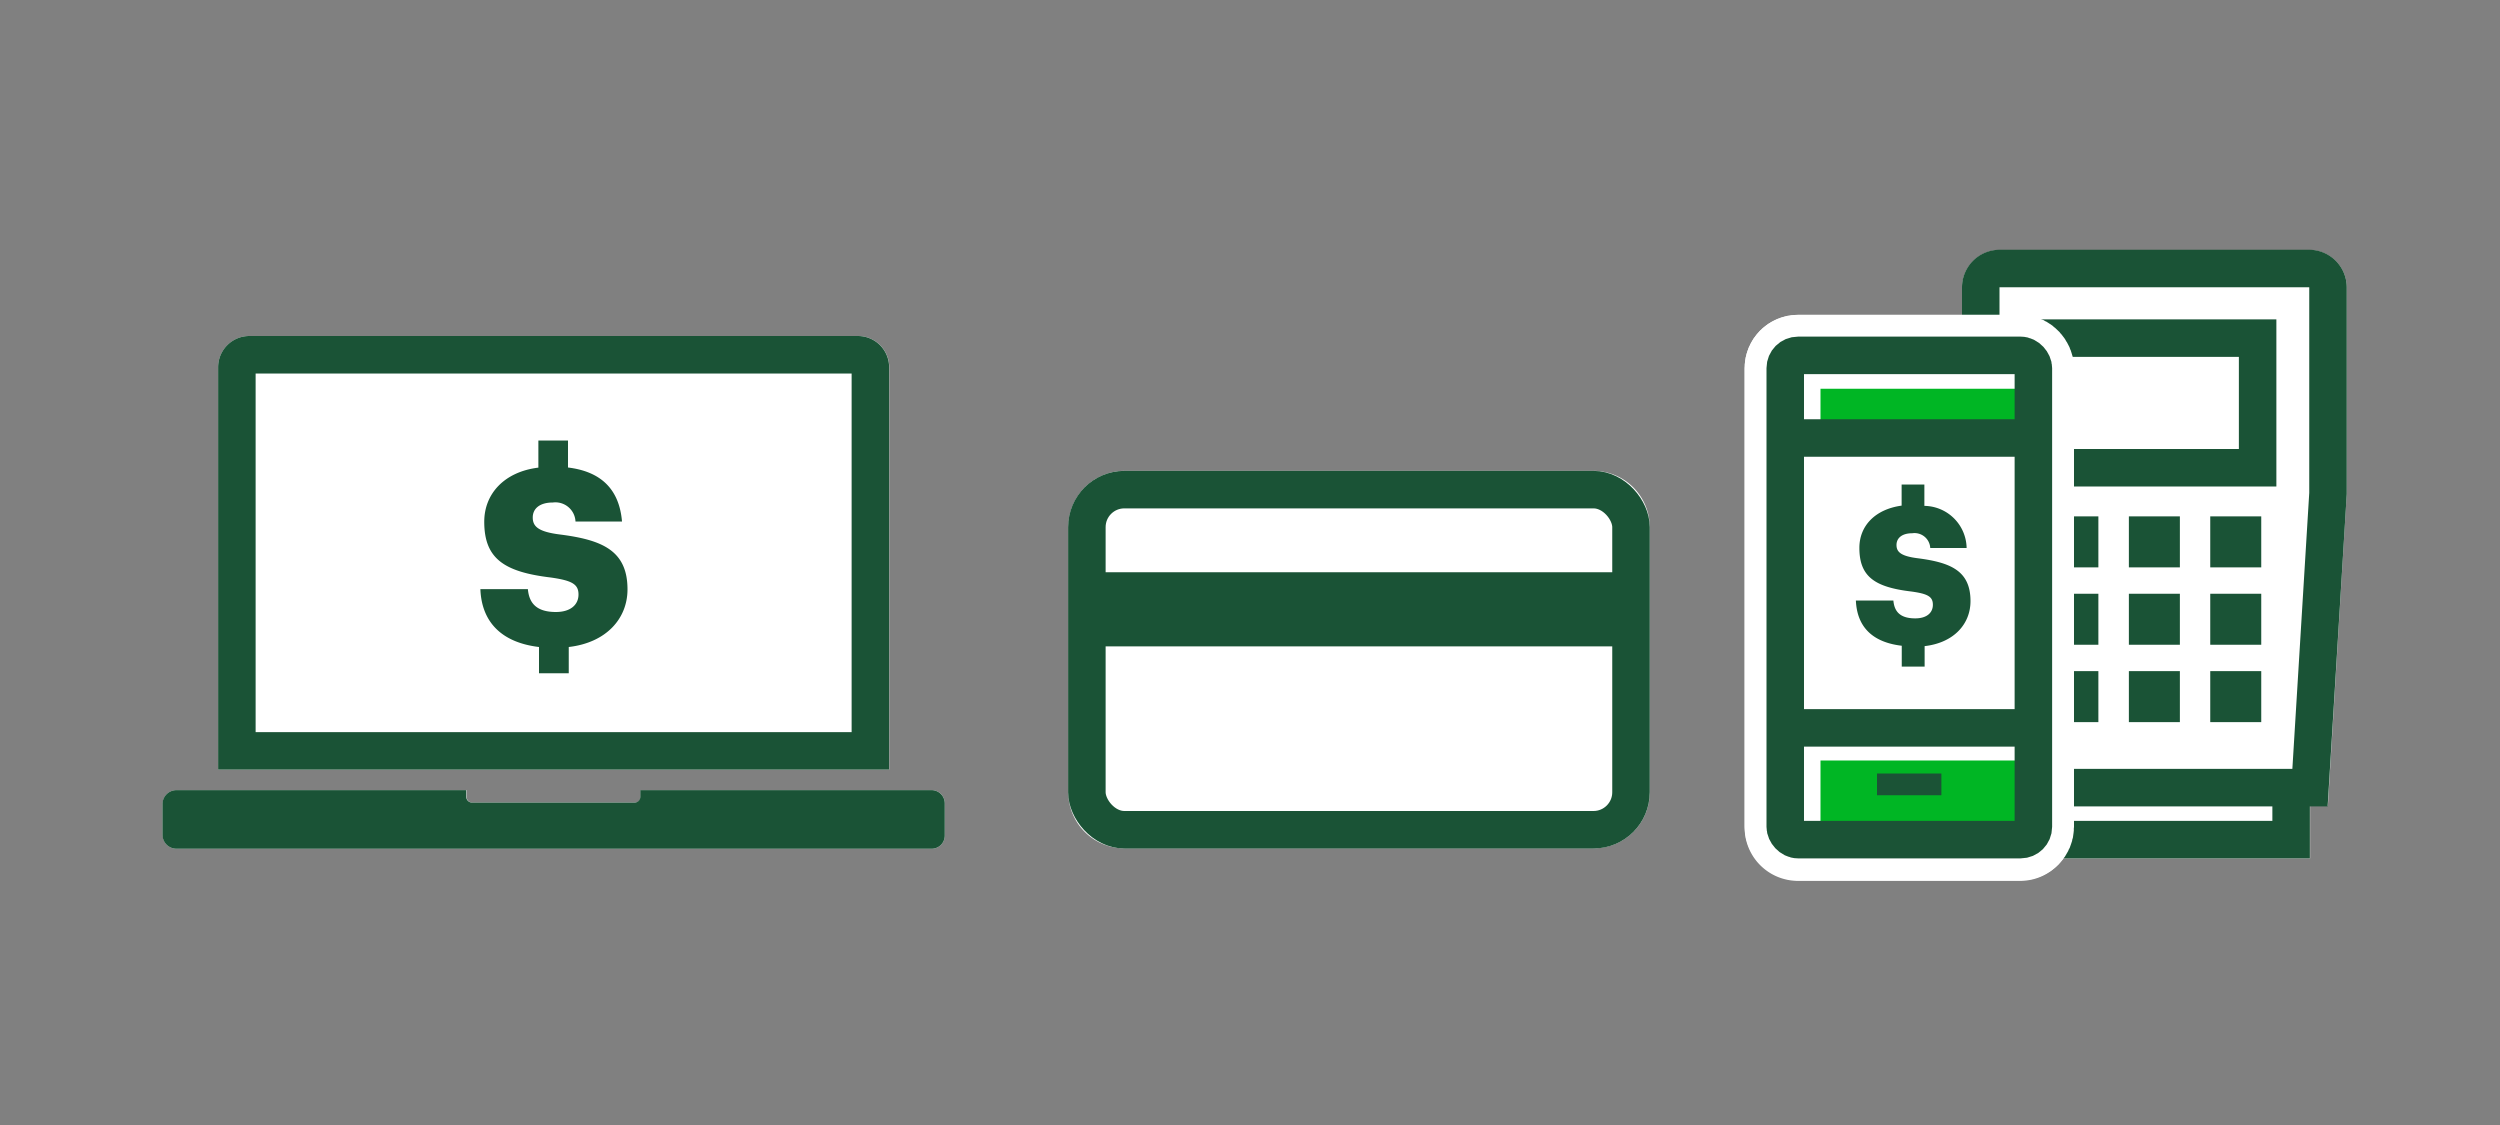 <svg xmlns="http://www.w3.org/2000/svg" xmlns:xlink="http://www.w3.org/1999/xlink" width="200" height="90" viewBox="0 0 200 90">
  <rect x="0" y="0" width="200" height="90" fill="#808080" stroke="none"/>
  <defs>
    <clipPath id="clip-Illustration1">
      <rect width="200" height="90"/>
    </clipPath>
  </defs>
  <g id="Illustration1" clip-path="url(#clip-Illustration1)">
    <g id="FLT_ART_WORK" data-name="FLT ART WORK" transform="translate(0.23 0.47)">
      <path id="Path_789" data-name="Path 789" d="M187.51,22.51V39L186,64h-1.42v4.2H164.84a4.21,4.21,0,0,1-3.42,1.8H143.61a4.27,4.27,0,0,1-4.27-4.27V29a4.27,4.27,0,0,1,4.27-4.27h13.13v-2.2a3,3,0,0,1,3-3h24.77a3,3,0,0,1,3,2.98Z" fill="#fff"/>
      <path id="Path_790" data-name="Path 790" d="M70.91,28.91V61.1H17.22V28.91a2.51,2.51,0,0,1,2.5-2.5H68.41A2.5,2.5,0,0,1,70.91,28.91Z" fill="#fff"/>
      <path id="Path_791" data-name="Path 791" d="M75.35,63.8v2.57a1.05,1.05,0,0,1-1,1.06H13.9a1.12,1.12,0,0,1-1.12-1.12V63.86a1.12,1.12,0,0,1,1.12-1.12H37.1v.53a.46.46,0,0,0,.46.47h13a.46.46,0,0,0,.46-.47v-.53H74.3a1.05,1.05,0,0,1,1.05,1.06Z" fill="#fff"/>
      <path id="Path_792" data-name="Path 792" d="M131.75,41.7V62.9a4.49,4.49,0,0,1-4.5,4.5H89.73a4.5,4.5,0,0,1-4.5-4.5V41.7a4.51,4.51,0,0,1,4.5-4.5h37.52a4.5,4.5,0,0,1,4.5,4.5Z" fill="#fff"/>
      <path id="Path_793" data-name="Path 793" d="M184.57,62.54h-24.9L158.23,39V22.51a1.51,1.51,0,0,1,1.5-1.5H184.5a1.51,1.51,0,0,1,1.51,1.5V39Z" fill="none" stroke="#1a5336" stroke-miterlimit="10" stroke-width="3"/>
      <rect id="Rectangle_225" data-name="Rectangle 225" width="16.52" height="10.37" transform="translate(163.86 26.58)" fill="none" stroke="#1a5336" stroke-miterlimit="10" stroke-width="3"/>
      <rect id="Rectangle_226" data-name="Rectangle 226" width="4.08" height="4.08" transform="translate(163.56 40.84)" fill="#1a5336"/>
      <rect id="Rectangle_227" data-name="Rectangle 227" width="4.08" height="4.08" transform="translate(170.08 40.84)" fill="#1a5336"/>
      <rect id="Rectangle_228" data-name="Rectangle 228" width="4.08" height="4.08" transform="translate(176.59 40.84)" fill="#1a5336"/>
      <rect id="Rectangle_229" data-name="Rectangle 229" width="4.08" height="4.08" transform="translate(163.56 47.03)" fill="#1a5336"/>
      <rect id="Rectangle_230" data-name="Rectangle 230" width="4.08" height="4.08" transform="translate(170.08 47.03)" fill="#1a5336"/>
      <rect id="Rectangle_231" data-name="Rectangle 231" width="4.08" height="4.08" transform="translate(176.59 47.03)" fill="#1a5336"/>
      <rect id="Rectangle_232" data-name="Rectangle 232" width="4.08" height="4.08" transform="translate(163.56 53.22)" fill="#1a5336"/>
      <rect id="Rectangle_233" data-name="Rectangle 233" width="4.08" height="4.08" transform="translate(170.08 53.22)" fill="#1a5336"/>
      <rect id="Rectangle_234" data-name="Rectangle 234" width="4.08" height="4.08" transform="translate(176.59 53.22)" fill="#1a5336"/>
      <path id="Path_794" data-name="Path 794" d="M183.06,62.11V66.7H161.18V62.11" fill="none" stroke="#1a5336" stroke-miterlimit="10" stroke-width="3"/>
      <rect id="Rectangle_235" data-name="Rectangle 235" width="19.85" height="38.74" rx="1.02" transform="translate(142.59 27.96)" fill="#fff"/>
      <rect id="Rectangle_236" data-name="Rectangle 236" width="19.85" height="38.74" rx="1.02" transform="translate(142.59 27.96)" fill="none" stroke="#fff" stroke-miterlimit="10" stroke-width="6.5"/>
      <path id="Path_795" data-name="Path 795" d="M162.26,30.63v3.6H145.41v-3.6ZM145.41,66.37v-6h16.85v6Z" fill="#00b624"/>
      <rect id="Rectangle_237" data-name="Rectangle 237" width="19.85" height="38.74" rx="1.02" transform="translate(142.59 27.96)" fill="none" stroke="#1b5336" stroke-miterlimit="10" stroke-width="3"/>
      <line id="Line_195" data-name="Line 195" x2="19.84" transform="translate(142.59 34.57)" fill="none" stroke="#1b5336" stroke-miterlimit="10" stroke-width="3"/>
      <line id="Line_196" data-name="Line 196" x2="19.84" transform="translate(142.59 57.76)" fill="none" stroke="#1b5336" stroke-miterlimit="10" stroke-width="3"/>
      <rect id="Rectangle_238" data-name="Rectangle 238" width="5.15" height="1.74" transform="translate(149.93 61.41)" fill="#1b5336"/>
      <path id="Path_796" data-name="Path 796" d="M153.72,38.29V40a3.43,3.43,0,0,1,3.38,3.37h-2.91a1.26,1.26,0,0,0-1.44-1.18c-.83,0-1.26.39-1.26.94s.34.89,1.7,1.06c2.63.34,4.22,1,4.22,3.43,0,1.82-1.32,3.33-3.67,3.6v1.64h-1.83V51.19c-2.37-.28-3.58-1.53-3.67-3.62h3c.07.79.44,1.43,1.75,1.43.91,0,1.41-.44,1.41-1.09s-.41-.88-1.73-1.06c-2.94-.35-4.15-1.2-4.15-3.49,0-1.77,1.27-3.09,3.38-3.38V38.29Z" fill="#1a5336"/>
      <path id="Path_797" data-name="Path 797" d="M69.4,59.6H18.72V28.91a1,1,0,0,1,1-1H68.4a1,1,0,0,1,1,1Z" fill="none" stroke="#1a5336" stroke-linecap="square" stroke-miterlimit="10" stroke-width="3"/>
      <path id="Path_798" data-name="Path 798" d="M74.29,62.74H51v.53a.47.47,0,0,1-.46.47h-13a.47.47,0,0,1-.47-.47v-.53H13.89a1.12,1.12,0,0,0-1.12,1.12v2.45a1.12,1.12,0,0,0,1.12,1.12h60.4a1.05,1.05,0,0,0,1.06-1.06V63.8a1.06,1.06,0,0,0-1.06-1.06Z" fill="#1a5336"/>
      <path id="Path_799" data-name="Path 799" d="M45.21,34.77v2.16c2.62.32,4.1,1.72,4.32,4.32H45.81A1.61,1.61,0,0,0,44,39.73c-1.06,0-1.61.49-1.61,1.2s.43,1.14,2.18,1.36c3.37.43,5.4,1.28,5.4,4.39,0,2.33-1.69,4.26-4.7,4.61v2.1H42.89v-2.1c-3-.36-4.59-2-4.69-4.63H42c.09,1,.57,1.83,2.24,1.83,1.16,0,1.81-.57,1.81-1.4s-.53-1.12-2.22-1.36c-3.76-.45-5.32-1.53-5.32-4.46,0-2.26,1.63-4,4.33-4.33V34.77Z" fill="#1a5336"/>
      <rect id="Rectangle_239" data-name="Rectangle 239" width="43.53" height="27.21" rx="3" transform="translate(86.72 38.7)" fill="none" stroke="#1a5336" stroke-linecap="square" stroke-miterlimit="10" stroke-width="3"/>
      <rect id="Rectangle_240" data-name="Rectangle 240" width="43.42" height="5.93" transform="translate(86.83 45.31)" fill="#1a5336"/>
    </g>
  </g>
</svg>
